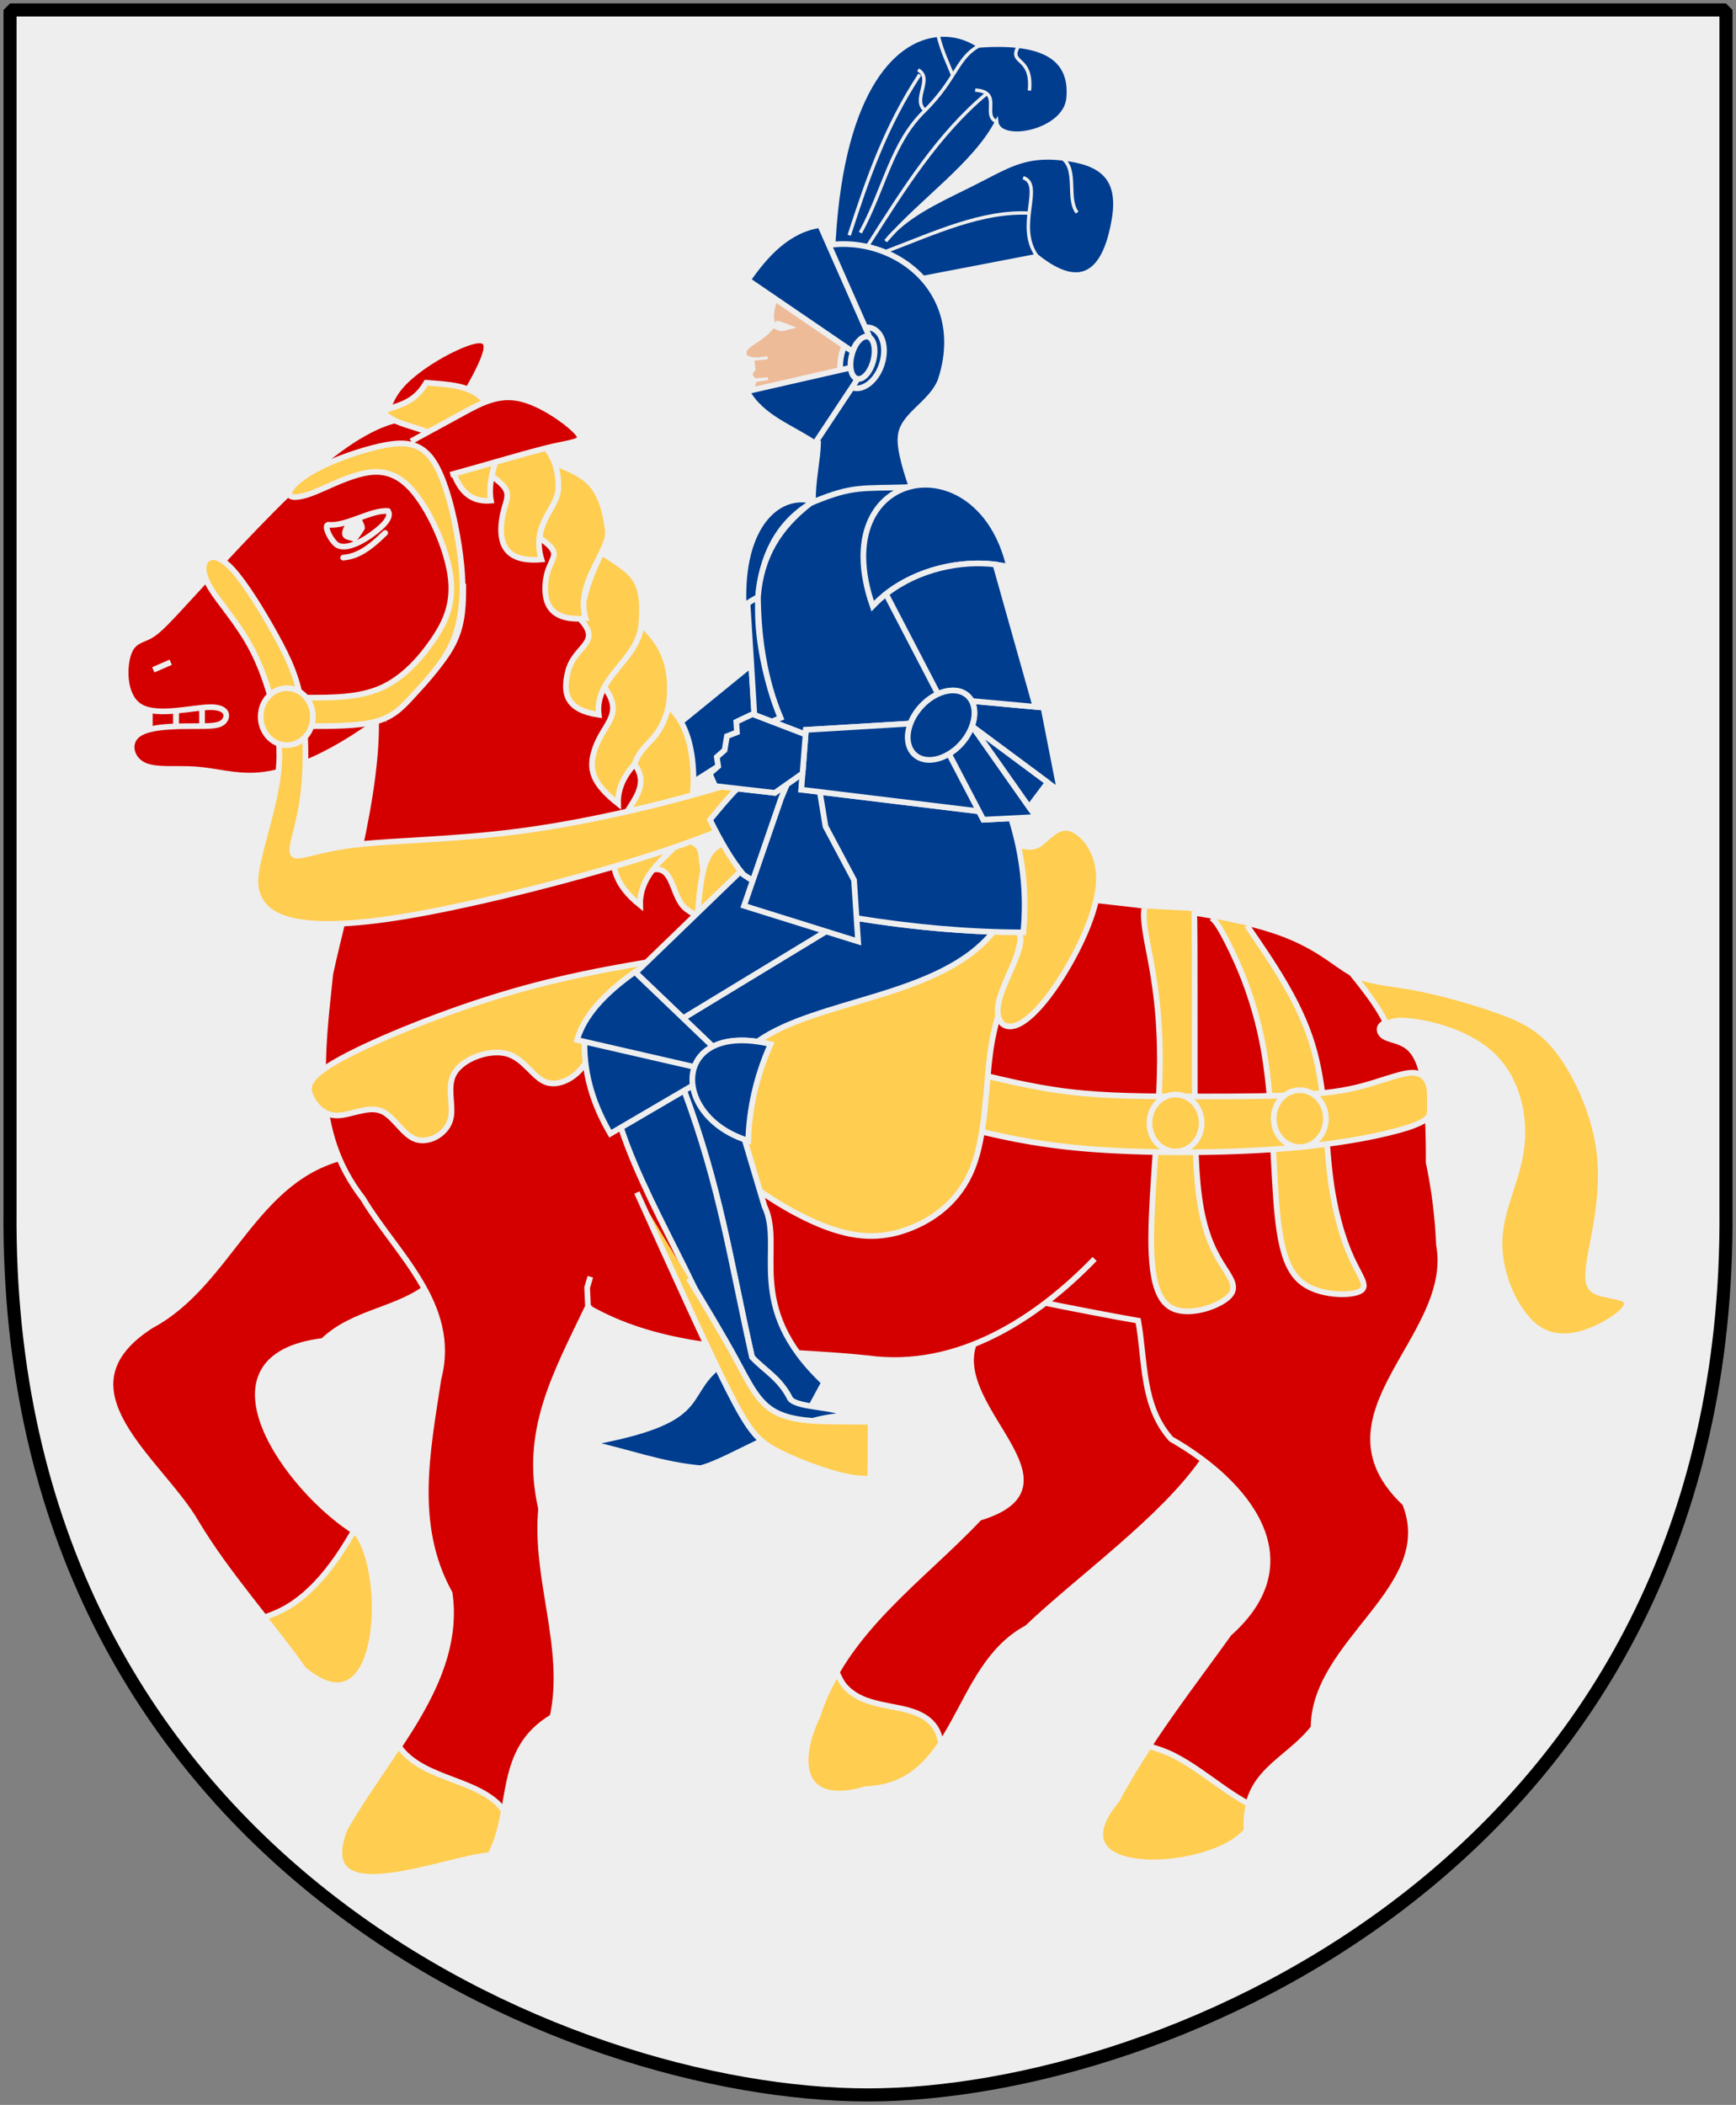 <?xml version="1.0" encoding="UTF-8" standalone="no"?>
<!-- Created with Inkscape (http://www.inkscape.org/) -->
<svg
   xmlns:dc="http://purl.org/dc/elements/1.1/"
   xmlns:cc="http://web.resource.org/cc/"
   xmlns:rdf="http://www.w3.org/1999/02/22-rdf-syntax-ns#"
   xmlns:svg="http://www.w3.org/2000/svg"
   xmlns="http://www.w3.org/2000/svg"
   version="1.0"
   width="251"
   height="304.2"
   id="svg4166">
  <rect width="100%" height="100%" fill="#808080" stroke="none"/>
  <defs
     id="defs4168" />
  <path
     d="M 249.551,1.44 L 1.45,1.44 L 1.45,174.936 C 0.682,268.657 81.739,302.756 125.5,302.756 C 168.494,302.756 250.318,268.657 249.551,174.936 L 249.551,1.44 z "
     style="fill:#eeeeee;stroke:none"
     id="Shield" />
  <g
     transform="matrix(0.823,0,0,0.823,-174.074,-288.581)"
     id="Knight_on_horse">
    <g
       style="fill:#d40000;stroke:#eeeeee"
       id="Horse-main_body">
      <path
         d="M 423.459,606.378 C 422.306,544.73 386.652,575.12 382.581,586.655 C 378.511,598.191 402.309,611.503 383.561,617.18 C 373.329,628.025 359.682,637.165 355.164,651.915 C 355.164,651.915 363.617,664.815 363.617,664.815 C 380.162,664.216 378.867,643.457 391.949,636.513 C 401.043,627.827 415.632,617.536 422.852,607.15 C 422.852,607.15 418.077,563.334 423.459,606.378 z "
         id="Horse-leg-back-right" />
      <path
         d="M 272.754,553.655 C 256.05,557.137 252.033,575.986 238.017,583.447 C 220.717,594.58 239.702,607.185 245.938,617.963 C 251.424,627.141 258.841,635.186 264.818,643.742 C 260.879,638.18 275.63,622.219 274.1,619.746 C 262.341,612.602 245.07,588.95 268.26,586.113 C 273.698,580.89 281.509,580.803 287.031,576.234"
         id="Horse-leg-front-right" />
      <path
         d="M 288.312,424.812 C 283.723,424.812 279.121,426.458 274.531,428.125 L 279.125,463.156 C 279.125,471.493 279.124,479.819 277.594,488.156 C 276.064,496.493 273.013,504.828 270.719,516.5 C 268.424,528.172 266.881,543.193 273,554.031 C 279.119,564.869 292.887,571.529 305.125,576.531 C 317.363,581.533 328.074,584.885 340.312,585.719 C 352.551,586.552 366.338,584.865 376.281,584.031 C 383.314,582.154 386.635,582.124 393.094,579.031 C 399.913,580.42 406.009,581.598 411.469,582.562 C 412.728,589.575 412.059,597.524 417.25,603.344 C 430.64,610.987 441.867,624.649 427.438,637.469 C 420.772,646.78 413.374,656.076 407.75,666.688 C 407.75,666.688 429.539,672.973 430.531,672.062 C 429.695,661.9 437.514,660.145 442.281,654.031 C 442.329,638.756 464.346,629.56 458.344,614.625 C 441.838,599.099 467.32,585.557 464.312,569.219 C 464.115,564.5 463.532,559.608 462.5,554.75 C 462.545,550.099 462.361,545.572 461.938,542.344 C 461.173,536.508 459.655,534.834 458.125,534 C 456.595,533.166 455.046,533.177 454.281,532.344 C 453.516,531.51 453.519,529.844 457.344,529.844 C 459.783,528.496 460.721,527.85 459.656,524 C 455.067,523.166 451.997,523.167 448.938,521.5 C 445.878,519.833 442.805,516.501 435.156,514 C 427.507,511.499 415.296,509.824 398.469,508.156 C 381.641,506.489 360.207,504.844 347.969,504.844 C 335.731,504.844 332.671,506.49 331.906,505.656 C 330.628,491.953 330.582,488.351 325.781,477.312 C 321.233,466.059 322.091,451.043 302.844,428.969 C 297.49,426.468 292.902,424.812 288.312,424.812 z "
         id="Horse-body" />
      <path
         d="M 277.096,471.498 C 279.52,485.505 272.356,508.498 269.539,521.638 C 268.081,535.701 266.063,549.279 275.295,561.125 C 280.935,570.626 291.949,579.732 288.543,592.717 C 286.611,605.434 283.893,618.452 290.502,630.41 C 292.736,645.996 279.409,658.918 272.078,671.809 C 271.932,674.264 297.627,676.421 297.627,676.421 C 301.948,668.29 298.659,657.974 308.586,652.131 C 311.208,640.069 305.403,627.894 306.578,615.588 C 303.434,601.969 309.077,592.055 314.808,580.067 L 314.661,576.757 L 315.22,574.845 M 314.488,580.055 C 329.271,588.737 347.43,587.398 363.927,589.153 C 379.759,591.329 393.686,582.187 403.815,571.718"
         id="Horse-front_leg_and_belly" />
      <path
         d="M 279.134,428.138 C 279.134,424.803 279.134,421.469 282.194,418.134 C 285.253,414.799 291.372,411.464 294.432,410.631 C 297.491,409.797 297.491,411.464 295.962,414.799 C 294.432,418.134 291.372,423.136 288.313,428.138"
         id="Horse-ear-right" />
      <g
         id="Horse-teeth">
        <path
           d="M 242.42,473.157 L 242.42,483.161 L 247.009,483.161 L 247.009,473.157 L 242.42,473.157 z "
           id="pferd-gebiss-1" />
        <path
           d="M 247.009,473.157 L 247.009,483.161 L 251.598,483.161 L 251.598,473.157 L 247.009,473.157 z "
           id="pferd-gebiss-2" />
        <path
           d="M 237.83,473.157 L 237.83,483.161 L 242.42,483.161 L 242.42,473.157 L 237.83,473.157 z "
           id="pferd-gebiss-3" />
      </g>
      <path
         d="M 290.607,425.637 C 289.842,424.803 289.078,423.97 287.905,423.97 C 286.783,423.97 285.253,424.803 284.488,424.803 C 283.723,424.803 283.723,423.97 281.429,424.359 C 279.134,424.803 274.545,426.471 267.661,432.306 C 260.777,438.142 251.598,448.146 246.244,453.982 C 240.89,459.818 239.36,461.485 237.83,462.319 C 236.301,463.153 234.771,463.153 234.006,465.654 C 233.241,468.155 233.241,473.157 236.301,474.824 C 239.36,476.491 245.479,474.824 248.539,474.824 C 251.598,474.824 251.598,476.491 250.833,477.325 C 250.068,478.159 248.539,478.159 245.479,478.159 C 242.42,478.159 237.83,478.159 235.842,479.567 C 233.853,480.975 234.465,483.791 236.607,484.921 C 238.748,486.051 242.42,485.495 245.938,485.755 C 249.457,486.014 252.822,487.089 256.799,486.792 C 260.777,486.496 265.366,484.828 269.955,482.327 C 274.545,479.826 279.134,476.491 282.959,473.157 C 286.783,469.822 289.842,466.487 291.372,463.153 C 292.902,459.818 292.902,456.483 292.902,453.148"
         id="Horse-head" />
      <path
         d="M 238.442,468.266 L 241.502,466.932"
         style="fill:none"
         id="Horse-nose" />
      <g
         style="fill:none;stroke-linecap:round"
         id="Horse-eye">
        <path
           d="M 279.178,444.237 C 276.042,447.315 274.087,448.359 271.799,448.567"
           id="_69085128" />
        <path
           d="M 275.142,443.291 C 275.118,443.437 273.909,445.179 273.763,445.264 C 272.503,444.759 271.23,445.197 272.917,442.412 C 272.917,442.412 274.151,441.808 274.321,441.735 C 274.537,441.642 275.156,443.207 275.142,443.291 z "
           style="fill:#eeeeee"
           id="_69195392" />
        <path
           d="M 269.302,442.801 C 272.43,443.084 276.734,440.119 279.682,440.387 C 280.597,441.796 277.687,443.901 276.302,444.853 C 274.904,445.814 272.405,447.145 270.871,446.422 C 269.8,445.917 268.122,442.694 269.302,442.801 z "
           id="path3320" />
      </g>
    </g>
    <path
       d="M 344.04,476.168 L 343.491,467.362 L 329.17,479.019 C 330.621,482.159 331.931,485.182 333.206,488.033 L 337.676,485.2 L 344.04,476.168 z "
       style="fill:#003d8f;stroke:#eeeeee"
       id="Knight-arm-right" />
    <path
       d="M 457.344,529.844 C 461.168,529.844 468.817,531.519 473.406,535.688 C 477.996,539.856 479.546,546.508 478.781,552.344 C 478.016,558.18 474.938,563.195 474.938,569.031 C 474.938,574.867 478.019,581.53 481.844,584.031 C 485.668,586.532 490.253,584.855 493.312,583.188 C 496.372,581.52 497.89,579.865 497.125,579.031 C 496.36,578.198 493.311,578.209 491.781,577.375 C 490.252,576.541 490.235,574.856 491,570.688 C 491.765,566.519 493.296,559.857 492.531,553.188 C 491.766,546.518 488.716,539.856 485.656,535.688 C 482.597,531.519 479.527,529.855 474.938,528.188 C 470.348,526.52 464.246,524.834 459.656,524 C 455.067,523.166 451.997,523.167 448.938,521.5 C 462.255,537.727 449.283,530.623 457.344,529.844 z "
       style="fill:#ffcd50;stroke:#eeeeee"
       id="Horse-tail" />
    <g
       style="fill:#ffcd50;stroke:#eeeeee"
       id="Horse-mane">
      <path
         d="M 317.609,471.235 C 319.041,467.155 322.548,466.747 324.17,460.353 C 329.232,464.649 330.242,470.423 328.23,478.465 C 327.296,482.198 319.898,485.074 320.098,491.767 C 315.713,488.254 314.693,485.862 316.109,481.925 C 317.698,477.507 321.249,476.051 317.609,471.235 L 317.609,471.235 z "
         id="_69071648" />
      <path
         d="M 313.377,459.294 C 314.355,454.296 315.073,452.129 317.207,447.668 C 322.633,451.271 324.875,451.999 324.169,460.353 C 323.643,466.572 315.886,469.538 316.699,476.164 C 311.174,475.337 310.259,472.626 311.305,468.526 C 312.479,463.925 317.437,463.601 313.377,459.294 L 313.377,459.294 z "
         id="_69118128" />
      <path
         d="M 306.327,445.091 C 306.828,439.985 311.613,437.463 308.475,431.799 C 314.379,434.083 317.175,435.381 318.291,443.67 C 318.783,447.325 312.514,452.927 314.378,459.241 C 308.823,459.704 306.969,457.29 307.337,453.025 C 307.749,448.24 311.004,448.381 306.327,445.091 L 306.327,445.091 z "
         id="_67943384" />
      <path
         d="M 326.206,503.37 C 326.673,502.29 331.463,498.344 331.334,497.794 C 335.288,499.049 334.51,500.229 334.845,502.088 C 335.28,504.509 335.251,508.302 338.527,509.961 C 335.659,512.046 333.89,511.726 332.001,510.205 C 329.467,508.166 329.922,502.591 326.206,503.37 L 326.206,503.37 z "
         id="_68913520" />
      <path
         d="M 297.823,434.187 C 298.166,432.46 299.422,429.934 298.767,425.41 C 304.386,425.869 309.796,428.82 309.597,436.354 C 309.5,440.055 304.77,442.579 306.633,448.894 C 301.079,449.357 299.225,446.943 299.592,442.678 C 300.005,437.893 302.499,437.476 297.823,434.187 L 297.823,434.187 z "
         id="_68982392" />
      <path
         d="M 278.774,422.879 C 281.282,421.72 284.166,421.681 286.387,417.861 C 292.006,418.319 297.503,418.176 298.931,426.397 C 299.686,430.746 296.951,434.138 297.76,438.559 C 292.206,439.022 291.132,433.768 289.956,429.718 C 288.665,425.277 281.236,426.169 278.774,422.879 L 278.774,422.879 z "
         id="_67967288" />
      <path
         d="M 322.976,484.832 C 324.408,480.751 327.349,481.089 328.97,474.695 C 334.032,478.991 334.12,489.379 332.108,496.284 C 331.036,499.964 323.777,502.892 323.976,509.586 C 319.591,506.073 318.798,502.841 319.355,498.607 C 320.1,492.927 326.616,489.648 322.976,484.832 L 322.976,484.832 z "
         id="_48716592" />
    </g>
    <path
       d="M 283.723,428.138 C 286.783,426.471 289.842,424.803 292.902,423.136 C 295.962,421.469 299.021,419.801 302.846,420.635 C 306.67,421.469 311.259,424.803 312.789,426.471 C 314.319,428.138 312.789,428.138 308.965,428.972 C 305.14,429.805 296.752,432.346 290.633,434.013"
       style="fill:#d40000;stroke:#eeeeee"
       id="Horse-ear-left" />
    <g
       style="fill:#ffcd50;stroke:#eeeeee"
       id="Horse-tack">
      <path
         d="M 334.206,518.176 C 323.497,519.843 312.789,521.51 301.316,524.845 C 289.842,528.18 277.604,533.182 271.485,536.517 C 265.366,539.851 265.366,541.519 266.131,543.186 C 266.896,544.853 268.426,546.521 270.72,546.521 C 273.015,546.521 276.075,544.853 278.369,545.687 C 280.664,546.521 282.194,549.855 284.488,550.689 C 286.783,551.523 289.842,549.855 290.607,547.354 C 291.372,544.853 289.842,541.519 291.372,539.018 C 292.902,536.517 297.491,534.849 300.551,535.683 C 303.61,536.517 305.14,539.851 307.435,540.685 C 309.729,541.519 312.789,539.851 314.319,537.35 C 315.849,534.849 315.849,531.514 319.673,529.013 C 323.497,526.512 331.146,524.845 338.795,523.178"
         id="zaum1-1" />
      <path
         d="M 366.331,478.159 C 358.682,481.494 351.033,484.828 340.325,488.163 C 329.617,491.498 315.849,494.832 303.61,496.5 C 291.372,498.167 280.664,498.167 273.78,499.001 C 266.896,499.835 263.836,501.502 263.072,500.668 C 262.307,499.835 263.836,496.5 264.601,491.498 C 265.366,486.496 265.366,479.826 264.601,474.824 C 263.836,469.822 262.307,466.487 260.012,462.319 C 257.717,458.15 254.658,453.148 252.363,450.647 C 250.068,448.146 248.539,448.146 247.774,448.98 C 247.009,449.814 247.009,451.481 248.539,453.982 C 250.068,456.483 253.128,459.818 255.423,463.986 C 257.717,468.155 259.247,473.157 260.012,477.325 C 260.777,481.494 260.777,484.828 260.012,488.997 C 259.247,493.165 257.717,498.167 256.952,501.502 C 256.188,504.837 256.188,506.504 256.952,508.171 C 257.717,509.839 259.247,511.506 263.072,512.34 C 266.896,513.173 273.015,513.173 282.959,511.506 C 292.902,509.839 306.67,506.504 318.143,503.169 C 329.617,499.835 338.795,496.5 347.209,492.331 C 355.623,488.163 363.271,483.161 370.92,478.159"
         id="zaum1-4" />
      <path
         d="M 265.366,473.157 C 269.955,473.157 274.545,473.157 278.369,471.489 C 282.194,469.822 285.253,466.487 287.548,463.153 C 289.842,459.818 291.372,456.483 290.607,451.481 C 289.842,446.479 286.783,439.81 283.723,436.475 C 280.664,433.14 277.604,433.14 274.545,433.974 C 271.485,434.807 268.426,436.475 266.131,437.308 C 263.836,438.142 262.307,438.142 262.307,437.308 C 262.307,436.475 263.836,434.807 266.896,433.14 C 269.955,431.473 274.545,429.805 278.369,428.972 C 282.194,428.138 285.253,428.138 287.548,431.473 C 289.842,434.807 291.372,441.477 292.137,446.479 C 292.902,451.481 292.902,454.816 292.494,457.706 C 292.137,460.652 291.372,463.153 289.842,465.654 C 288.313,468.155 286.018,470.656 284.131,472.712 C 282.194,474.824 280.664,476.491 277.604,477.325 C 274.545,478.159 269.955,478.159 265.366,478.159"
         id="zaum1-6" />
      <path
         d="M 266.488,476.491 C 266.488,473.729 264.433,471.489 261.899,471.489 C 259.364,471.489 257.309,473.729 257.309,476.491 C 257.309,479.254 259.364,481.494 261.899,481.494 C 264.433,481.494 266.488,479.254 266.488,476.491 z "
         id="zaum2-1" />
      <path
         d="M 412.53,510.172 C 412.428,511.173 412.326,512.173 413.04,516.008 C 413.754,519.843 415.284,526.512 415.284,536.517 C 415.284,546.521 413.754,559.86 413.754,568.196 C 413.754,576.533 415.284,579.868 418.343,580.702 C 421.403,581.535 425.992,579.868 427.522,578.201 C 429.052,576.533 427.522,574.866 425.992,572.365 C 424.462,569.864 422.932,566.529 422.168,560.693 C 421.403,554.857 421.403,546.521 421.403,538.184 C 421.403,529.847 421.403,521.51 421.386,516.916 C 421.369,512.321 421.335,511.469 421.301,510.617"
         id="zaum1-2" />
      <path
         d="M 424.36,511.84 C 424.904,512.284 425.448,512.729 427.25,516.286 C 429.052,519.843 432.111,526.512 433.641,535.683 C 435.171,544.853 435.171,556.525 435.936,564.028 C 436.7,571.531 438.23,574.866 441.29,576.533 C 444.349,578.201 448.939,578.201 450.468,577.367 C 451.998,576.533 450.468,574.866 448.939,571.531 C 447.409,568.196 445.879,563.194 445.114,556.525 C 444.349,549.855 444.349,541.519 442.055,534.015 C 439.76,526.512 435.171,519.843 430.581,513.173"
         id="zaum1-3" />
      <path
         d="M 462.706,545.687 C 462.706,544.853 462.706,544.02 462.706,543.186 C 462.706,542.352 462.706,541.519 462.299,540.685 C 461.942,539.851 461.177,539.018 459.647,539.018 C 458.117,539.018 455.823,539.851 453.12,540.685 C 450.468,541.519 447.409,542.352 442.055,542.741 C 436.7,543.186 429.052,543.186 421.403,543.186 C 413.754,543.186 406.105,543.186 399.221,542.352 C 392.337,541.519 386.218,539.851 382.394,539.018 C 378.569,538.184 377.039,538.184 376.275,539.851 C 375.51,541.519 375.51,544.853 376.275,546.521 C 377.039,548.188 378.569,548.188 382.394,549.022 C 386.218,549.855 392.337,551.523 402.281,552.356 C 412.224,553.19 425.992,553.19 436.7,552.356 C 447.409,551.523 455.058,549.855 458.882,548.633 C 462.706,547.354 462.706,546.521 462.706,545.687 z "
         id="zaum1-5" />
      <path
         d="M 422.627,547.855 C 422.627,545.092 420.572,542.852 418.037,542.852 C 415.503,542.852 413.448,545.092 413.448,547.855 C 413.448,550.617 415.503,552.857 418.037,552.857 C 420.572,552.857 422.627,550.617 422.627,547.855 L 422.627,547.855 z "
         id="zaum2-2" />
      <path
         d="M 444.451,547.076 C 444.451,544.314 442.397,542.074 439.862,542.074 C 437.327,542.074 435.273,544.314 435.273,547.076 C 435.273,549.839 437.327,552.079 439.862,552.079 C 442.397,552.079 444.451,549.839 444.451,547.076 z "
         id="zaum2-3" />
      <path
         d="M 335.736,501.502 C 334.206,504.837 334.206,511.506 333.441,518.176 C 332.676,524.845 331.146,531.514 331.146,537.35 C 331.146,543.186 332.676,548.188 337.265,553.19 C 341.855,558.192 349.504,563.194 355.623,565.695 C 361.742,568.196 366.331,568.196 370.92,566.529 C 375.51,564.862 380.099,561.527 382.394,555.691 C 384.688,549.855 384.688,541.519 385.453,535.683 C 386.218,529.847 387.748,526.512 389.277,521.51 C 390.807,516.508 392.337,509.839 391.572,506.504 C 390.807,503.169 387.748,503.169 384.688,504.003 C 381.629,504.837 378.569,506.504 372.45,506.504 C 366.331,506.504 357.152,504.837 351.798,503.169 C 346.444,501.502 344.914,499.835 342.62,499.001 C 340.325,498.167 337.265,498.167 335.736,501.502 z "
         id="sattel1-1" />
      <path
         d="M 388.513,498.612 C 386.218,498.167 383.158,498.167 382.394,500.668 C 381.629,503.169 383.158,508.171 385.453,510.672 C 387.748,513.173 390.807,513.173 390.807,515.674 C 390.807,518.176 387.748,523.178 386.983,526.512 C 386.218,529.847 387.748,531.514 390.042,530.681 C 392.337,529.847 395.397,526.512 398.456,521.51 C 401.516,516.508 404.575,509.839 404.575,504.837 C 404.575,499.835 401.516,496.5 399.221,496.055 C 396.926,495.666 395.397,498.167 393.867,499.001 C 392.337,499.835 390.807,499.001 388.513,498.612 z "
         id="sattel2-1" />
    </g>
    <g
       style="fill:none;stroke:#eeeeee;stroke-width:0.6"
       id="Knight-plume">
      <path
         d="M 357.904,395.362 C 360.834,395.019 363.831,397.106 366.372,400.253 L 366.491,400.746 L 393.626,395.53 C 402.438,402.668 405.802,396.811 407.106,389.287 C 408.433,381.635 404.681,379.302 398.274,378.548 C 391.287,377.726 388.447,379.994 381.848,383.265 C 376.059,386.135 370.524,388.621 367.105,392.996 C 373.2,385.937 382.763,379.438 386.605,372.015 C 387.03,375.974 398.566,373.801 399.138,367.932 C 399.74,361.753 395.799,359.404 390.419,358.776 C 388.26,358.524 385.87,358.549 383.449,358.715 C 381.439,357.352 378.946,356.612 376.312,356.841 C 368.311,357.535 358.997,367.158 357.904,395.362 z "
         style="fill:#003d8f"
         id="path3000" />
      <path
         d="M 392.363,366.549 C 392.965,360.37 388.591,362.02 390.419,358.776"
         id="path4653" />
      <path
         d="M 376.312,356.841 C 377.06,359.818 377.935,361.492 378.889,363.864"
         id="path4665" />
      <path
         d="M 362.662,391.507 C 366.932,383.666 368.106,375.726 374.029,370.036 C 379.564,364.494 379.62,360.846 383.449,358.715"
         id="path4655" />
      <path
         d="M 364.028,393.663 C 370.223,383.955 376.336,374.153 384.856,367.082"
         id="path4669" />
      <path
         d="M 382.835,366.465 C 387.742,366.772 383.928,370.905 386.605,372.015"
         id="path4657" />
      <path
         d="M 400.745,387.971 C 398.882,385.59 400.819,380.583 398.274,378.548"
         id="path4661" />
      <path
         d="M 360.698,391.963 C 363.985,381.835 367.12,372.845 373.097,363.732"
         id="path4671" />
      <path
         d="M 372.788,362.909 C 375.55,364.417 371.659,368.159 374.029,370.036"
         id="path4663" />
      <path
         d="M 367.244,394.763 C 375.675,391.574 384.119,387.589 392.495,388.081"
         id="path4667" />
      <path
         d="M 393.626,395.53 C 389.897,390.224 394.953,383.057 391.255,381.846"
         id="path4659" />
    </g>
    <g
       style="fill:#003d8f;stroke:#eeeeee"
       id="Knight-main_body">
      <g
         id="Knight-leg">
        <path
           d="M 386.004,514.271 C 376.807,525.829 355.122,526.063 344.571,533.552 C 341.199,533.065 338.605,533.471 336.738,534.427 L 331.533,529.438 L 356.617,514.207 L 361.99,511.861 C 370.142,513.188 378.117,514 386.004,514.271 z "
           id="path7439" />
        <path
           d="M 354.033,597.586 L 356.29,593.399 C 341.977,579.938 349.333,569.751 345.819,562.461 L 342.314,550.722 C 337.574,549.071 334.461,545.833 333.215,541.239 L 331.701,542.133 C 338.056,559.203 339.72,571.51 343.633,588.96 C 345.943,591.405 348.519,592.65 350.351,596.296"
           id="path7441" />
        <path
           d="M 320.593,548.629 C 325.744,564.464 339.862,584.774 337.472,590.819 C 331.259,596.043 336.233,600.157 314.751,604.046 C 321.797,605.571 327.745,607.872 334.569,608.458 C 340.048,607.114 351.192,599.129 360.388,599.264 C 358.91,597.568 351.82,598.001 350.342,596.305 C 348.51,592.65 345.934,591.423 343.624,588.969 C 339.711,571.519 338.039,559.203 331.692,542.142 L 320.593,548.629 z "
           id="path7443" />
        <path
           d="M 323.186,521.453 L 341.641,503.633 C 341.792,503.822 341.942,504.012 342.101,504.201 C 342.65,504.571 343.199,504.923 343.748,505.275 L 356.617,514.198 L 331.533,529.429 L 323.186,521.453 z "
           id="path7451" />
        <path
           d="M 314.193,533.57 C 314.105,539.778 315.972,544.984 318.734,549.721 L 333.215,541.248 C 333.143,540.164 333.586,538.422 333.854,537.368"
           id="path7437" />
        <path
           d="M 336.738,534.418 L 323.045,521.317 C 317.734,525.062 314.087,529.023 312.892,533.263 L 333.507,538 C 334.02,536.52 335.091,535.257 336.738,534.418 z "
           id="path7435" />
        <path
           d="M 346.899,533.994 C 344.305,539.805 343.137,545.435 342.96,550.939 C 329.099,546.707 329.462,529.844 346.899,533.994 z "
           id="path7433" />
      </g>
      <path
         d="M 352.29,395.561 C 349.617,399.707 346.166,404.739 347.541,407.617 C 348.78,407.578 346.557,406.497 350.63,408.125 C 348.917,408.516 349.059,408.867 347.345,407.988 C 345.206,410.759 342.334,411.185 342.413,412.713 C 342.492,414.241 346.353,413.461 346.353,413.461 L 343.768,413.776 L 343.991,415.544 C 343.027,416.445 343.801,416.912 344.233,417.464 L 346.418,417.141 L 344.242,417.324 C 344.05,418.136 343.412,419.057 344.652,420.182 C 347.687,427.456 352.52,424.931 358.365,421.25 C 360.994,419.067 385.924,413.241 352.29,395.561 z "
         style="fill:#eebb99;stroke-width:0.5"
         id="Knight-face" />
      <g
         id="Knight-head">
        <path
           d="M 371.647,436.044 C 371.019,434.285 369.461,429.611 369.735,427.346 C 369.983,423.566 375.019,421.689 376.736,417.512 C 383.472,397.301 359.096,385.815 345.872,399.403 C 350.873,402.687 356.157,406.251 361.105,409.481 C 360.322,415.467 361.717,414.017 360.096,414.976 L 359.45,417.529 L 350.678,425.551 C 352.033,426.498 353.546,427.455 355.237,428.384 C 355.175,431.307 354.219,435.367 354.343,438.805 C 360.204,437.313 365.938,437.628 371.647,436.044"
           id="path7401" />
        <path
           d="M 364.309,408.173 C 363.212,407.974 362.043,408.516 361.087,409.535 C 359.609,411.281 359.178,412.949 359.096,414.958 C 359.356,416.822 359.809,418.045 361.592,418.793 C 363.583,419.154 365.823,417.069 366.566,414.137 C 367.319,411.232 366.31,408.543 364.309,408.173 z "
           id="path7403" />
        <path
           d="M 364.23,409.738 C 364.23,409.738 355.577,390.161 355.577,390.161 C 349.929,390.985 346.011,395.328 342.883,399.825 L 361.326,412.406 C 361.667,411.407 361.857,410.404 364.23,409.738 z "
           id="path7409" />
        <path
           d="M 361.888,414.995 C 355.693,416.419 348.927,417.929 342.726,419.364 C 345.254,423.978 350.689,425.766 354.674,428.501 L 361.887,417.627 L 361.888,414.995 z "
           id="path7411" />
        <path
           d="M 363.999,409.779 C 362.955,409.49 361.68,410.916 361.158,412.955 C 360.627,414.994 361.043,416.862 362.088,417.151 C 363.132,417.43 364.407,416.014 364.938,413.975 C 365.46,411.935 365.044,410.059 363.999,409.779 z "
           id="path7453" />
      </g>
      <g
         id="Knight-chest">
        <path
           d="M 342.836,456.58 L 344.04,476.177 L 348.076,477.72 L 348.642,476.718 C 345.819,469.419 344.279,461.993 344.748,455.47 C 344.102,455.786 343.456,456.156 342.836,456.58 z "
           id="path7449" />
        <path
           d="M 344.748,455.461 C 343.863,455.912 342.986,456.435 342.154,457.067 C 341.517,442.531 348.545,436.811 354.599,438.724 C 354.362,438.817 354.129,438.936 353.9,439.04 C 347.987,442.658 345.244,448.549 344.748,455.461 z "
           id="path7423" />
        <path
           d="M 376.294,472.496 C 375.276,472.965 374.267,473.687 373.382,474.634 C 372.497,475.581 371.851,476.646 371.452,477.702 L 353.095,478.802 L 353.033,479.614 L 347.102,477.341 L 348.651,476.709 C 345.787,469.97 344.743,462.519 344.668,455.506 C 345.191,448.438 348.332,443.308 353.865,439.031 C 354.089,438.919 354.332,438.819 354.564,438.715 C 361.424,435.918 362.911,436.45 371.01,436.197"
           id="path2887" />
        <path
           d="M 389.146,494.34 L 384.26,494.592 L 383.49,493.112 L 355.538,489.711 L 349.775,488.366 L 347.633,489.873 L 341.039,489.115 C 339.34,490.812 337.808,492.724 336.242,494.601 C 338.056,498.291 339.924,501.558 342.101,504.21 C 342.65,504.58 343.199,504.932 343.757,505.284 C 344.314,505.636 352.006,510.265 361.99,511.871 C 371.974,513.477 381.702,514.361 391.297,514.37 C 391.943,507.44 391.182,500.863 389.146,494.34"
           id="path7447" />
        <path
           d="M 348.749,490.803 L 342.225,509.705 L 362.265,515.967 L 361.548,505.176 L 356.538,495.765 L 355.538,489.702 L 352.28,489.314 L 352.502,486.445 L 349.775,488.366 L 348.749,490.803 z "
           id="path7431" />
      </g>
      <g
         id="Knight-arm-left">
        <path
           d="M 388.818,450.219 C 381.684,448.451 371.302,450.282 364.822,457.076 C 356.299,432.616 383.587,427.726 388.818,450.219 z "
           id="path7413" />
        <path
           d="M 382.215,473.732 L 394.828,474.896 L 397.723,489.648 L 382.259,478.18 C 382.852,476.556 382.861,474.932 382.215,473.732 z "
           id="path7417" />
        <path
           d="M 386.393,449.768 L 393.439,474.77 L 382.224,473.741 C 382.056,473.425 381.844,473.146 381.587,472.893 C 380.321,471.675 378.294,471.603 376.303,472.505 L 367.168,454.956 C 372.833,450.526 380.356,449.01 386.393,449.768 z "
           id="path7419" />
        <path
           d="M 371.461,477.711 L 353.094,478.812 L 352.28,489.314 L 383.49,493.104 C 380.083,471.643 368.7,487.294 371.461,477.711"
           id="path7427" />
        <path
           d="M 382.286,478.117 L 393.545,494.114 L 384.269,494.583 L 378.223,483.025 C 378.958,482.583 379.666,482.024 380.303,481.329 C 381.224,480.337 381.888,479.227 382.286,478.117 z "
           id="path7421" />
        <path
           d="M 395.572,488.051 L 392.323,492.382 L 382.392,478.271 L 395.572,488.051 M 380.587,481.013 C 380.595,480.995 380.604,480.986 380.622,480.968 C 380.604,480.986 380.595,480.995 380.587,481.013"
           id="path7425" />
        <path
           d="M 381.587,472.884 C 379.675,471.043 376.01,471.828 373.39,474.643 C 370.771,477.458 370.204,481.23 372.116,483.089 C 374.019,484.938 377.692,484.144 380.312,481.329 C 382.914,478.505 383.49,474.734 381.587,472.884 z "
           id="path7415" />
      </g>
      <path
         d="M 353.033,479.624 L 343.703,476.051 L 340.862,477.395 L 340.977,479.236 L 339.216,479.922 L 338.809,482.376 L 337.437,483.576 L 337.684,485.2 L 336.189,486.499 L 337.153,488.674 L 347.633,489.874 L 352.51,486.445 L 353.033,479.624 z "
         id="Knight-hand" />
    </g>
    <path
       d="M 323.396,560.05 C 329.438,573.424 335.48,586.798 339.261,594.323 C 343.042,601.848 344.562,603.524 347.612,605.209 C 350.662,606.894 355.241,608.588 358.296,609.439 C 361.351,610.29 362.88,610.299 364.41,610.308 L 364.468,600.304 C 362.938,600.295 361.408,600.286 358.349,600.269 C 355.289,600.251 350.7,600.225 347.65,598.54 C 344.6,596.855 343.09,593.511 340.819,589.329 C 338.549,585.148 335.518,580.128 332.487,575.109"
       style="fill:#ffcd50;stroke:#eeeeee"
       id="Horse-stirrup" />
    <g
       style="fill:#ffcd50;stroke:#eeeeee"
       id="Horse-hoofs">
      <path
         d="M 300.031,668.625 C 299.645,668.143 299.292,667.619 298.844,667.219 C 298.131,666.582 297.364,666.044 296.531,665.562 C 294.866,664.6 292.99,663.896 291.125,663.188 C 289.26,662.479 287.41,661.785 285.719,660.844 C 284.873,660.373 284.075,659.839 283.344,659.219 C 282.673,658.65 282.069,657.993 281.531,657.25 C 278.258,662.182 274.786,667.024 272.062,671.812 C 266.139,687.189 290.004,676.863 297.625,676.406 C 298.934,673.943 299.54,671.305 300.031,668.625 z "
         id="Horse-hoof-front-left" />
      <path
         d="M 273.688,619.469 C 272.76,621.048 271.796,622.642 270.719,624.188 C 269.619,625.764 268.414,627.294 267.094,628.688 C 265.773,630.081 264.325,631.345 262.719,632.406 C 261.266,633.366 259.644,634.086 257.906,634.656 C 260.268,637.673 262.666,640.678 264.812,643.75 C 278.825,655.643 279.731,626.552 274.094,619.75 C 273.966,619.672 273.817,619.55 273.688,619.469 z "
         id="Horse-hoof-front-right" />
      <path
         d="M 376.844,656.75 C 376.611,655.692 376.31,654.739 375.844,654.031 C 375.298,653.203 374.599,652.572 373.812,652.094 C 373.026,651.615 372.129,651.268 371.188,651 C 370.246,650.732 369.263,650.54 368.25,650.344 C 367.237,650.148 366.217,649.951 365.219,649.688 C 364.22,649.424 363.243,649.096 362.344,648.625 C 361.445,648.154 360.621,647.536 359.906,646.719 C 359.369,646.105 358.954,645.253 358.562,644.375 C 357.2,646.745 355.983,649.205 355.156,651.906 C 351.123,660.372 352.297,668.129 363.625,664.812 C 370.156,664.576 373.891,661.179 376.844,656.75 z "
         id="Horse-hoof-back-right" />
      <path
         d="M 430.906,667.438 C 429.504,666.656 428.143,665.808 426.844,664.906 C 425.343,663.864 423.875,662.782 422.375,661.75 C 420.875,660.718 419.364,659.744 417.719,658.906 C 416.381,658.225 414.896,657.723 413.375,657.281 C 411.386,660.33 409.477,663.429 407.75,666.688 C 395.577,681.243 424.694,679.523 430.531,672.062 C 430.383,670.256 430.574,668.784 430.906,667.438 z "
         id="Horse-hoof-back-left" />
    </g>
  </g>
  <path
     d="M 249.551,1.44 L 1.45,1.44 L 1.45,174.936 C 0.682,268.657 81.739,302.756 125.5,302.756 C 168.494,302.756 250.318,268.657 249.551,174.936 L 249.551,1.44 z "
     style="fill:none;fill-opacity:0;stroke:#000000;stroke-width:1.888;stroke-linejoin:bevel"
     id="Frame" />
</svg>
